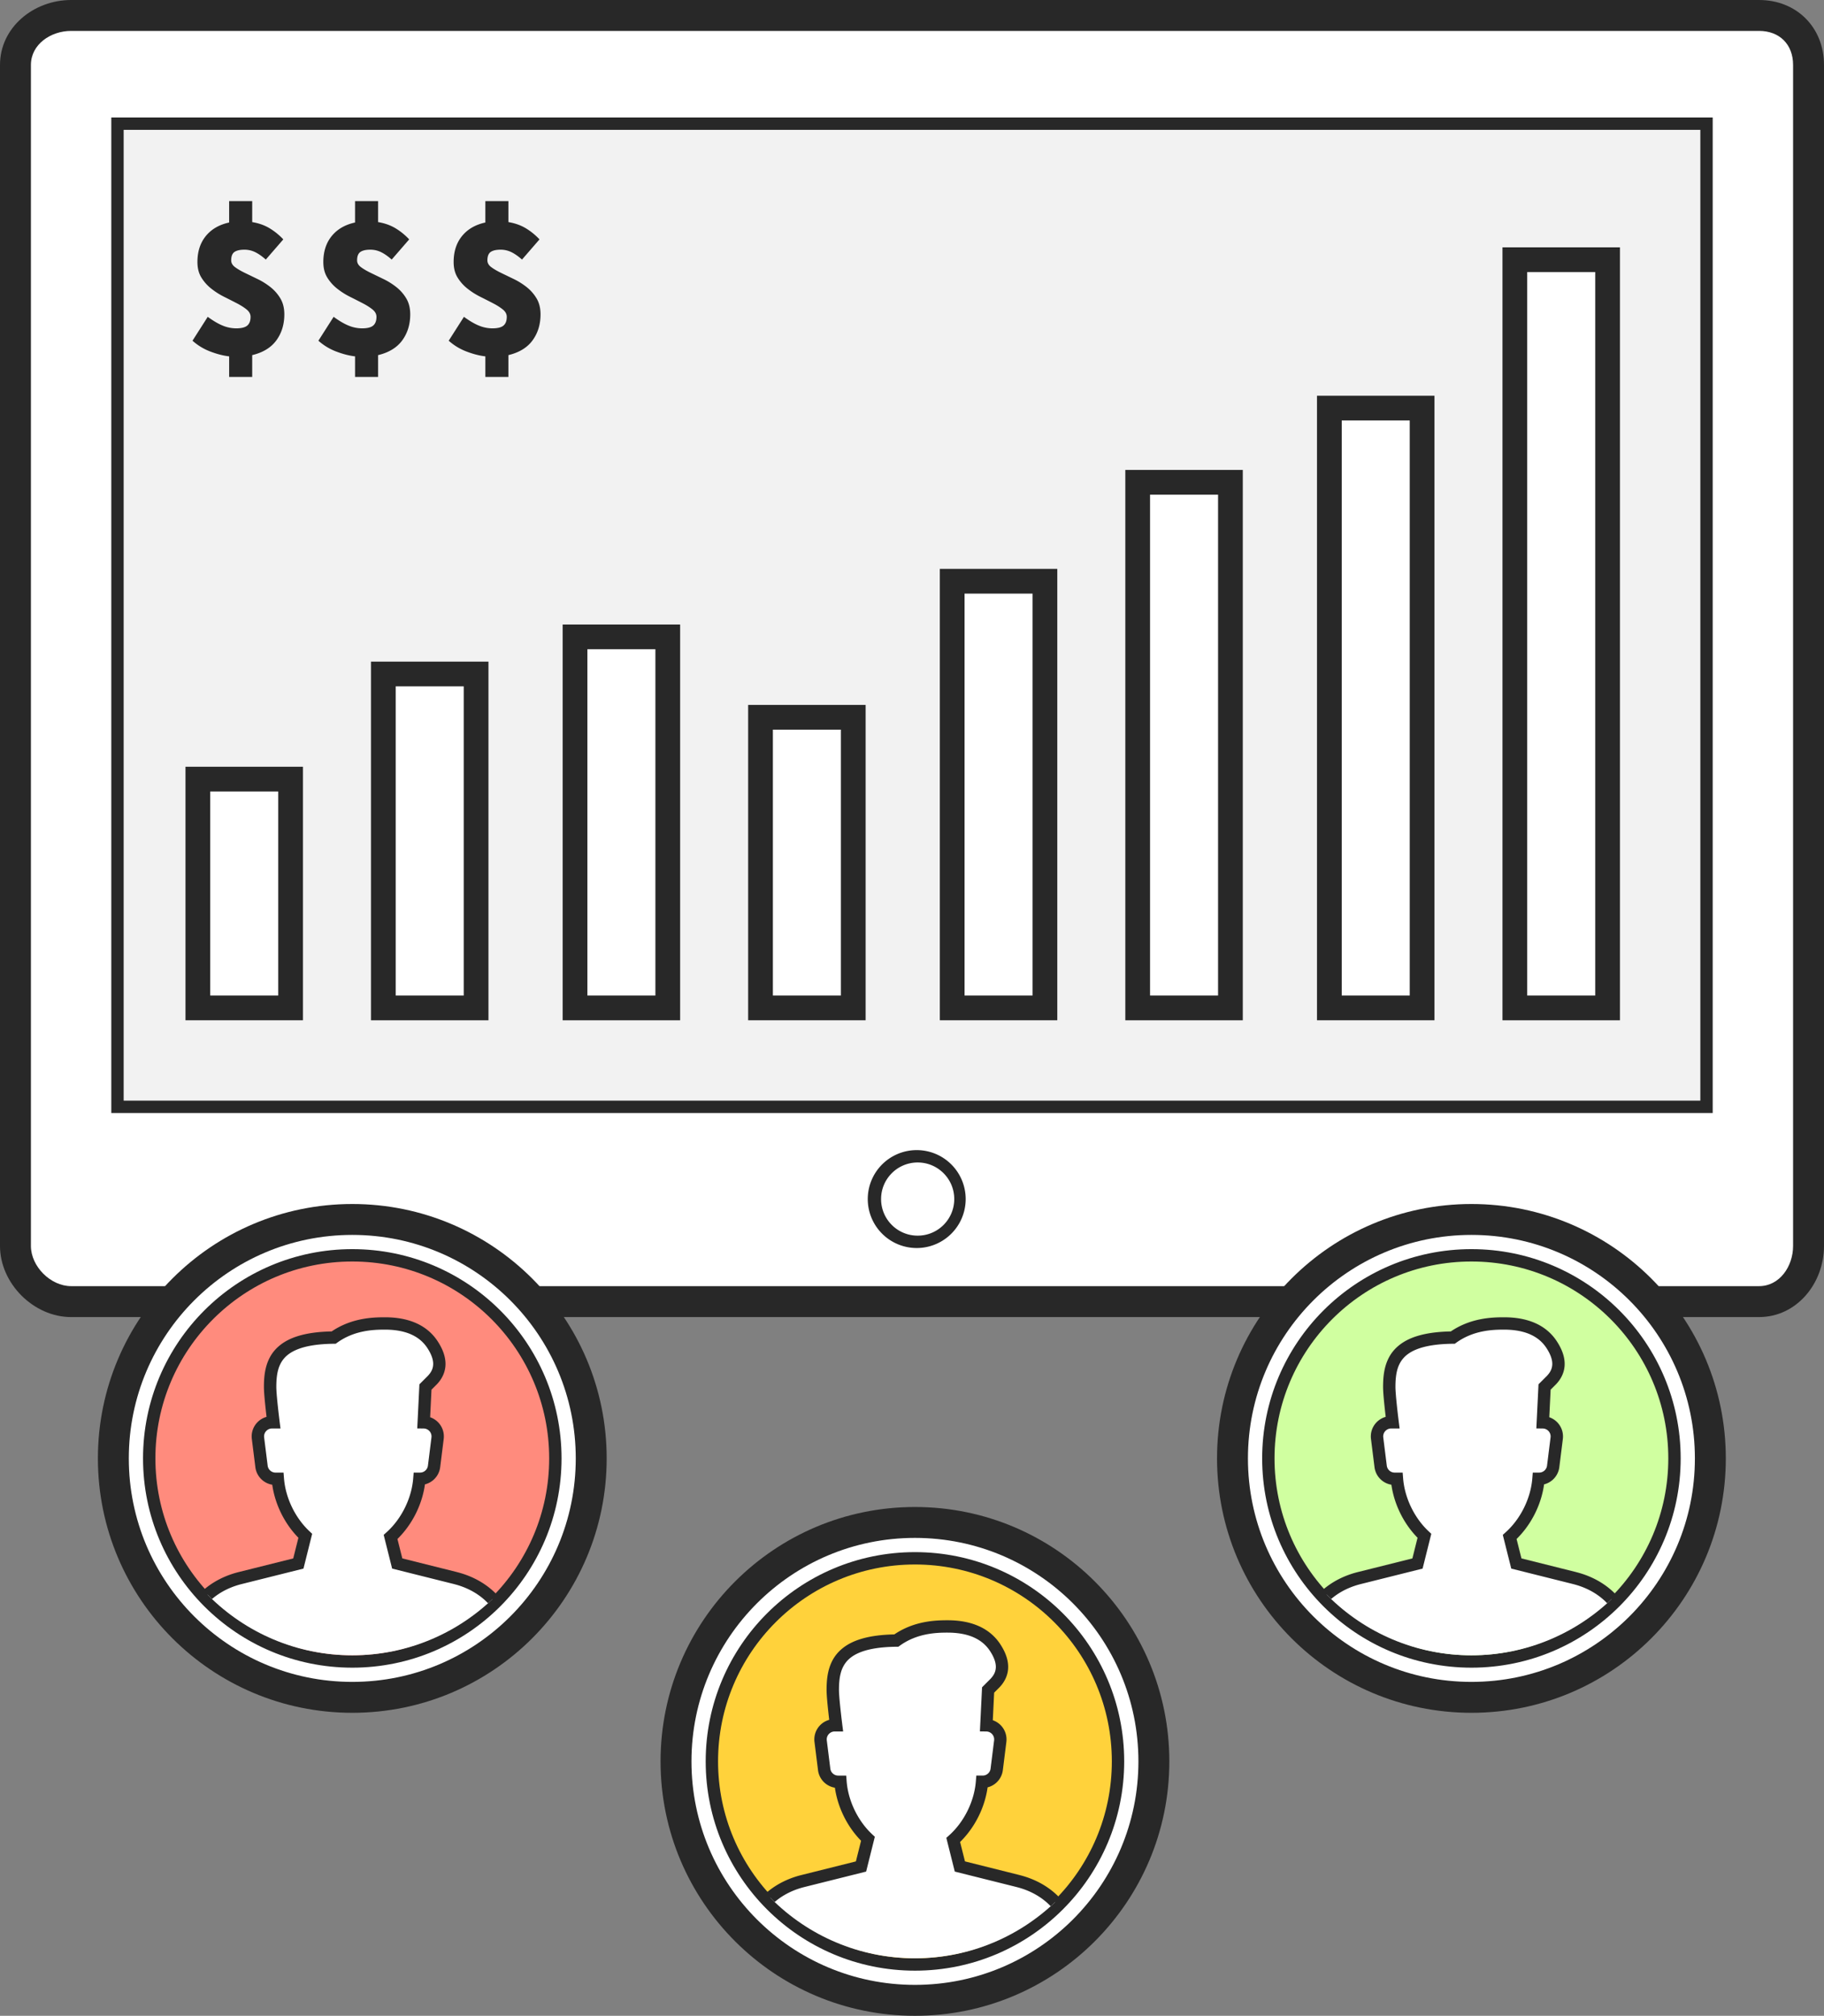 <?xml version="1.0" encoding="utf-8"?><svg xmlns="http://www.w3.org/2000/svg" xmlns:xlink="http://www.w3.org/1999/xlink" width="295" height="326.001" viewBox="0 0 295 326.001"><rect x="0" y="0" width="295" height="326.001" fill="#808080" stroke="none"/><path fill-rule="evenodd" clip-rule="evenodd" fill="#FFF" d="M11.5 210c-4.687 0-8.5-3.813-8.5-8.5v-191C3 5.813 6.813 2 11.5 2h273c4.687 0 8.5 3.813 8.5 8.5v191c0 4.687-3.813 8.5-8.5 8.5h-273z"/><path fill="#282828" d="M284.5 5c3.313 0 5.5 2.187 5.5 5.5v191c0 3.313-2.187 6.5-5.5 6.5h-273c-3.313 0-6.5-3.187-6.5-6.5v-191C5 7.187 8.187 5 11.5 5H284m.5-5h-273C5.435 0 0 4.435 0 10.5v191c0 6.065 5.435 11.5 11.5 11.5h273c6.065 0 10.5-5.435 10.5-11.5v-191C295 4.435 290.565 0 284.5 0z"/><path fill-rule="evenodd" clip-rule="evenodd" fill="#F2F2F2" d="M19 20h257v159H19z"/><path fill="#282828" d="M275 21v157H20V21h255m2-2H18v161h259V19z"/><circle fill-rule="evenodd" clip-rule="evenodd" fill="#FFF" cx="148.417" cy="193.917" r="6.917"/><path fill="#282828" d="M148.417 186a7.918 7.918 0 1 0 .001 15.833 7.918 7.918 0 0 0-.001-15.833zm4.184 12.101a5.898 5.898 0 0 1-4.184 1.733 5.898 5.898 0 0 1-4.184-1.733 5.898 5.898 0 0 1-1.733-4.184c0-1.638.661-3.11 1.733-4.184a5.898 5.898 0 0 1 4.184-1.733c1.637 0 3.11.661 4.184 1.733a5.896 5.896 0 0 1 1.733 4.184 5.9 5.9 0 0 1-1.733 4.184z"/><path fill-rule="evenodd" clip-rule="evenodd" fill="#FFF" d="M32 126h15v37H32z"/><path fill="#282828" d="M45 128v33H34v-33h11m4-4H30v41h19v-41z"/><path fill-rule="evenodd" clip-rule="evenodd" fill="#FFF" d="M62 109h15v54H62z"/><path fill="#282828" d="M75 111v50H64v-50h11m4-4H60v58h19v-58z"/><path fill-rule="evenodd" clip-rule="evenodd" fill="#FFF" d="M93 103h15v60H93z"/><path fill="#282828" d="M106 105v56H95v-56h11m4-4H91v64h19v-64z"/><path fill-rule="evenodd" clip-rule="evenodd" fill="#FFF" d="M123 116h15v47h-15z"/><path fill="#282828" d="M136 118v43h-11v-43h11m4-4h-19v51h19v-51z"/><path fill-rule="evenodd" clip-rule="evenodd" fill="#FFF" d="M154 94h15v69h-15z"/><path fill="#282828" d="M167 96v65h-11V96h11m4-4h-19v73h19V92z"/><path fill-rule="evenodd" clip-rule="evenodd" fill="#FFF" d="M184 78h15v85h-15z"/><path fill="#282828" d="M197 80v81h-11V80h11m4-4h-19v89h19V76z"/><path fill-rule="evenodd" clip-rule="evenodd" fill="#FFF" d="M215 66h15v97h-15z"/><path fill="#282828" d="M228 68v93h-11V68h11m4-4h-19v101h19V64z"/><path fill-rule="evenodd" clip-rule="evenodd" fill="#FFF" d="M245 42h15v121h-15z"/><path fill="#282828" d="M258 44v117h-11V44h11m4-4h-19v125h19V40zM37.061 60.964v-3.331c-.955-.111-1.971-.372-3.047-.783a9.184 9.184 0 0 1-2.881-1.749l2.464-3.863c.91.666 1.726 1.144 2.448 1.432a5.743 5.743 0 0 0 2.148.433c.843 0 1.443-.15 1.798-.45.354-.3.533-.771.533-1.415 0-.444-.211-.838-.633-1.183-.422-.344-.955-.683-1.599-1.016-.644-.333-1.332-.683-2.065-1.049a11.832 11.832 0 0 1-2.064-1.316 6.827 6.827 0 0 1-1.599-1.798c-.422-.688-.633-1.521-.633-2.498 0-1.687.45-3.086 1.349-4.196.899-1.11 2.159-1.843 3.78-2.198V32.52h3.73v3.397c1.065.178 2.003.511 2.814.999.81.489 1.548 1.088 2.215 1.798l-2.831 3.264c-.6-.533-1.171-.932-1.715-1.199a3.915 3.915 0 0 0-1.749-.399c-.711 0-1.244.122-1.599.366-.355.245-.533.699-.533 1.365 0 .422.21.789.633 1.099.421.311.954.622 1.598.933l2.065.999c.733.355 1.421.789 2.065 1.299a6.684 6.684 0 0 1 1.599 1.832c.421.711.633 1.565.633 2.564 0 1.621-.428 3.02-1.282 4.196-.855 1.177-2.16 1.977-3.913 2.398v3.53h-3.729zM57.423 60.964v-3.331c-.955-.111-1.971-.372-3.047-.783a9.184 9.184 0 0 1-2.881-1.749l2.464-3.863c.91.666 1.726 1.144 2.448 1.432a5.743 5.743 0 0 0 2.148.433c.843 0 1.443-.15 1.798-.45.354-.3.533-.771.533-1.415 0-.444-.211-.838-.633-1.183-.422-.344-.955-.683-1.599-1.016-.644-.333-1.332-.683-2.065-1.049a11.832 11.832 0 0 1-2.064-1.316 6.827 6.827 0 0 1-1.599-1.798c-.422-.688-.633-1.521-.633-2.498 0-1.687.45-3.086 1.349-4.196.899-1.11 2.159-1.843 3.78-2.198V32.52h3.73v3.397c1.065.178 2.003.511 2.814.999.81.489 1.548 1.088 2.215 1.798l-2.831 3.264c-.6-.533-1.171-.932-1.715-1.199a3.915 3.915 0 0 0-1.749-.399c-.711 0-1.244.122-1.599.366-.355.245-.533.699-.533 1.365 0 .422.21.789.633 1.099.421.311.954.622 1.598.933l2.065.999c.733.355 1.421.789 2.065 1.299a6.684 6.684 0 0 1 1.599 1.832c.421.711.633 1.565.633 2.564 0 1.621-.428 3.02-1.282 4.196-.855 1.177-2.16 1.977-3.913 2.398v3.53h-3.729zM78.498 60.964v-3.331c-.955-.111-1.971-.372-3.047-.783a9.184 9.184 0 0 1-2.881-1.749l2.464-3.863c.91.666 1.726 1.144 2.448 1.432a5.743 5.743 0 0 0 2.148.433c.843 0 1.443-.15 1.798-.45.354-.3.533-.771.533-1.415 0-.444-.211-.838-.633-1.183-.422-.344-.955-.683-1.599-1.016-.644-.333-1.332-.683-2.065-1.049a11.832 11.832 0 0 1-2.064-1.316 6.827 6.827 0 0 1-1.599-1.798c-.422-.688-.633-1.521-.633-2.498 0-1.687.45-3.086 1.349-4.196.899-1.11 2.159-1.843 3.78-2.198V32.52h3.73v3.397c1.065.178 2.003.511 2.814.999.81.489 1.548 1.088 2.215 1.798l-2.831 3.264c-.6-.533-1.171-.932-1.715-1.199a3.915 3.915 0 0 0-1.749-.399c-.711 0-1.244.122-1.599.366-.355.245-.533.699-.533 1.365 0 .422.21.789.633 1.099.421.311.954.622 1.598.933l2.065.999c.733.355 1.421.789 2.065 1.299a6.684 6.684 0 0 1 1.599 1.832c.421.711.633 1.565.633 2.564 0 1.621-.428 3.02-1.282 4.196-.855 1.177-2.16 1.977-3.913 2.398v3.53h-3.729z"/><circle fill-rule="evenodd" clip-rule="evenodd" fill="#FFF" cx="147.976" cy="284.857" r="38.643"/><path fill="#282828" d="M147.977 243.715c-22.725.002-41.142 18.419-41.144 41.143.001 22.725 18.419 41.142 41.144 41.144 22.724-.002 41.141-18.419 41.143-41.144-.003-22.724-18.42-41.141-41.143-41.143zm25.556 66.7c-6.548 6.544-15.568 10.585-25.557 10.586-9.989-.001-19.009-4.042-25.558-10.586-6.544-6.549-10.585-15.568-10.586-25.558.001-9.988 4.042-19.008 10.586-25.557 6.548-6.545 15.568-10.585 25.558-10.586 9.988.001 19.008 4.041 25.557 10.586 6.544 6.549 10.585 15.568 10.586 25.557-.001 9.99-4.041 19.009-10.586 25.558z"/><circle fill-rule="evenodd" clip-rule="evenodd" fill="#FFD23B" cx="147.976" cy="284.857" r="32.843"/><path fill="#282828" d="M147.977 251.015c-18.692.001-33.843 15.151-33.844 33.843 0 18.692 15.151 33.843 33.844 33.844 18.691-.001 33.842-15.151 33.843-33.844-.001-18.692-15.152-33.842-33.843-33.843zm22.516 56.36c-5.766 5.764-13.72 9.325-22.516 9.326-8.797-.001-16.751-3.563-22.517-9.326-5.764-5.767-9.326-13.721-9.327-22.518 0-8.797 3.563-16.751 9.327-22.517 5.766-5.764 13.72-9.325 22.517-9.326 8.796.001 16.75 3.563 22.516 9.326 5.764 5.766 9.326 13.72 9.327 22.517-.001 8.797-3.563 16.752-9.327 22.518z"/><defs><circle id="a" cx="147.976" cy="283.857" r="32.843"/></defs><clipPath id="b"><use xlink:href="#a" overflow="visible"/></clipPath><path clip-path="url(#b)" fill="#FFF" d="M164.653 304.209l-9.41-2.354-1.075-4.289c2.622-2.352 4.375-5.891 4.656-9.412h.11a2.287 2.287 0 0 0 2.268-2l.57-4.568a2.284 2.284 0 0 0-2.242-2.562l.279-5.714 1.142-1.143c1.476-1.571 1.476-3.451 0-5.708-1.485-2.269-4.071-3.426-7.696-3.426-1.915 0-5.24.101-8.289 2.284-9.202.092-10.277 3.924-10.277 7.992 0 1.435.541 5.709.541 5.709h-.237a2.283 2.283 0 0 0-2.266 2.566l.571 4.568a2.283 2.283 0 0 0 2.266 2h.37c.272 3.427 1.936 6.874 4.442 9.224l-1.119 4.478-9.413 2.354c-5.206 1.302-8.856 5.296-8.856 10.662v3.813h52.524v-3.813c0-5.365-3.654-9.359-8.859-10.661z"/><path clip-path="url(#b)" fill="#282828" d="M164.653 304.209l.243-.97-8.829-2.209-.93-3.708-.97.243.667.744c2.823-2.54 4.676-6.281 4.985-10.077l-.997-.079v1h.11a3.286 3.286 0 0 0 3.26-2.875l.57-4.569a3.285 3.285 0 0 0-3.222-3.685l-.013 1 .999.049.26-5.329.88-.881.01-.011c.876-.922 1.385-2.067 1.377-3.281-.002-1.215-.465-2.428-1.27-3.658-.844-1.295-2.03-2.289-3.476-2.93-1.446-.645-3.14-.949-5.058-.949-1.954.002-5.545.091-8.871 2.472l.583.813-.01-1c-2.37.024-4.255.286-5.776.761-2.278.699-3.758 1.953-4.55 3.472-.795 1.513-.938 3.173-.941 4.76.002.82.14 2.233.276 3.5.136 1.258.272 2.331.272 2.334l.992-.125v-1h-.237a3.284 3.284 0 0 0-3.258 3.692l.571 4.566a3.282 3.282 0 0 0 3.258 2.876h.37v-1l-.997.079c.299 3.693 2.059 7.338 4.755 9.874l.684-.729-.97-.242-.974 3.896-8.831 2.209c-2.782.695-5.186 2.121-6.898 4.128-1.714 2.003-2.718 4.593-2.715 7.504v4.813h54.524v-4.813c.003-2.911-1.002-5.501-2.717-7.505-1.713-2.007-4.118-3.432-6.899-4.127l-.237.967-.243.97c2.423.606 4.449 1.829 5.863 3.486 1.413 1.66 2.235 3.751 2.238 6.206v2.813h-50.524v-2.813c.003-2.455.824-4.546 2.237-6.206 1.414-1.657 3.438-2.88 5.862-3.486l9.995-2.5 1.407-5.63-.429-.401c-2.316-2.163-3.885-5.413-4.129-8.573l-.073-.921h-1.293a1.282 1.282 0 0 1-1.274-1.124l-.571-4.568v-.002l-.01-.163a1.288 1.288 0 0 1 1.284-1.277h1.371l-.142-1.125-.084-.685c-.075-.63-.188-1.61-.283-2.561-.094-.945-.167-1.883-.166-2.339-.001-.974.067-1.894.279-2.698a4.857 4.857 0 0 1 .741-1.629c.522-.722 1.3-1.352 2.611-1.84 1.308-.485 3.145-.801 5.656-.825l.316-.003.257-.185c2.771-1.986 5.83-2.099 7.706-2.097 1.708 0 3.119.273 4.243.775 1.125.505 1.975 1.224 2.617 2.198.671 1.025.945 1.88.943 2.563-.007.682-.236 1.262-.835 1.912l.729.685-.708-.707-1.414 1.416-.349 7.134 1.037.014a1.285 1.285 0 0 1 1.272 1.275l-.01.162-.57 4.568a1.285 1.285 0 0 1-1.275 1.124H157.902l-.074.92c-.252 3.248-1.906 6.585-4.327 8.748l-.449.402 1.368 5.455 9.992 2.5.241-.968z"/><circle fill-rule="evenodd" clip-rule="evenodd" fill="#FFF" cx="237.976" cy="235.857" r="38.643"/><path fill="#282828" d="M237.977 194.715c-22.725.002-41.142 18.419-41.144 41.143.002 22.725 18.419 41.142 41.144 41.144 22.724-.002 41.141-18.419 41.143-41.144-.003-22.724-18.42-41.141-41.143-41.143zm25.556 66.7c-6.549 6.544-15.568 10.585-25.557 10.586-9.989-.001-19.009-4.042-25.558-10.586-6.545-6.549-10.585-15.568-10.586-25.558.001-9.988 4.041-19.008 10.586-25.557 6.549-6.545 15.568-10.585 25.558-10.586 9.988.001 19.008 4.041 25.557 10.586 6.545 6.549 10.585 15.568 10.586 25.557-.001 9.99-4.041 19.009-10.586 25.558z"/><circle fill-rule="evenodd" clip-rule="evenodd" fill="#D0FFA0" cx="237.976" cy="235.857" r="32.843"/><path fill="#282828" d="M237.977 202.015c-18.692.001-33.843 15.151-33.844 33.843.001 18.692 15.151 33.843 33.844 33.844 18.691-.001 33.842-15.151 33.843-33.844-.002-18.692-15.152-33.842-33.843-33.843zm22.516 56.36c-5.766 5.764-13.721 9.325-22.517 9.326-8.797-.001-16.752-3.563-22.518-9.326-5.764-5.767-9.326-13.721-9.326-22.518s3.563-16.751 9.326-22.517c5.766-5.764 13.721-9.325 22.518-9.326 8.796.001 16.751 3.563 22.517 9.326 5.764 5.766 9.325 13.72 9.326 22.517-.001 8.797-3.562 16.752-9.326 22.518z"/><defs><circle id="c" cx="237.976" cy="234.857" r="32.843"/></defs><clipPath id="d"><use xlink:href="#c" overflow="visible"/></clipPath><path clip-path="url(#d)" fill="#FFF" d="M254.653 255.209l-9.41-2.354-1.075-4.289c2.622-2.352 4.375-5.891 4.656-9.412h.11a2.287 2.287 0 0 0 2.268-2l.57-4.568a2.284 2.284 0 0 0-2.242-2.562l.279-5.714 1.142-1.143c1.476-1.571 1.476-3.451 0-5.708-1.485-2.269-4.071-3.426-7.696-3.426-1.915 0-5.24.101-8.288 2.284-9.203.092-10.277 3.924-10.277 7.992 0 1.435.54 5.709.54 5.709h-.237a2.283 2.283 0 0 0-2.266 2.566l.571 4.568a2.283 2.283 0 0 0 2.267 2h.369c.271 3.427 1.936 6.874 4.442 9.224l-1.119 4.478-9.413 2.354c-5.205 1.302-8.855 5.296-8.855 10.662v3.813h52.523v-3.813c0-5.365-3.654-9.359-8.859-10.661z"/><path clip-path="url(#d)" fill="#282828" d="M254.653 255.209l.243-.97-8.829-2.209-.93-3.708-.97.243.668.744c2.823-2.54 4.676-6.281 4.985-10.077l-.997-.079v1h.11a3.286 3.286 0 0 0 3.26-2.875l.57-4.569a3.285 3.285 0 0 0-3.222-3.685l-.013 1 .999.049.26-5.329.881-.881.01-.011c.877-.922 1.386-2.067 1.378-3.281-.002-1.215-.466-2.428-1.27-3.658-.845-1.295-2.03-2.289-3.476-2.93-1.446-.645-3.14-.949-5.058-.949-1.954.002-5.545.091-8.87 2.472l.582.813-.01-1c-2.37.024-4.255.286-5.777.761-2.277.699-3.758 1.953-4.549 3.472-.796 1.513-.938 3.173-.941 4.76.002.819.14 2.233.275 3.5.137 1.258.272 2.331.272 2.334l.992-.125v-1h-.237a3.285 3.285 0 0 0-3.258 3.693l.571 4.565a3.283 3.283 0 0 0 3.259 2.876h.369v-1l-.997.079c.299 3.693 2.059 7.338 4.756 9.874l.684-.729-.97-.242-.975 3.896-8.83 2.209c-2.782.695-5.186 2.121-6.898 4.128-1.714 2.003-2.718 4.593-2.715 7.504v4.813h54.523v-4.813c.003-2.911-1.002-5.501-2.717-7.505-1.713-2.007-4.117-3.432-6.899-4.127l-.239.967-.243.97c2.424.606 4.449 1.829 5.863 3.486 1.414 1.66 2.235 3.751 2.238 6.206v2.813h-50.523v-2.813c.003-2.455.824-4.546 2.236-6.206 1.414-1.657 3.438-2.88 5.861-3.486l9.995-2.5 1.407-5.63-.429-.401c-2.316-2.163-3.885-5.413-4.129-8.573l-.073-.921h-1.293c-.65 0-1.194-.482-1.274-1.124l-.571-4.568v-.003l-.011-.162a1.29 1.29 0 0 1 1.284-1.277h1.371l-.142-1.125-.084-.685c-.075-.63-.188-1.61-.282-2.561-.094-.945-.167-1.883-.166-2.339-.001-.974.066-1.894.279-2.698a4.855 4.855 0 0 1 .74-1.629c.522-.722 1.3-1.352 2.611-1.84 1.309-.485 3.146-.801 5.656-.825l.315-.003.257-.185c2.771-1.986 5.83-2.099 7.706-2.097 1.707 0 3.119.273 4.243.775 1.126.505 1.976 1.224 2.616 2.198.671 1.025.946 1.881.943 2.563-.007.682-.236 1.262-.835 1.912l.729.685-.707-.707-1.415 1.416-.349 7.134 1.037.014a1.285 1.285 0 0 1 1.272 1.275l-.01.162-.57 4.568a1.285 1.285 0 0 1-1.275 1.124H247.9l-.073.92c-.253 3.248-1.906 6.585-4.327 8.748l-.449.402 1.368 5.455 9.991 2.5.243-.968z"/><circle fill-rule="evenodd" clip-rule="evenodd" fill="#FFF" cx="56.976" cy="235.857" r="38.643"/><path fill="#282828" d="M56.977 194.715c-22.725.002-41.142 18.419-41.144 41.143.001 22.725 18.419 41.142 41.144 41.144 22.724-.002 41.141-18.419 41.143-41.144-.002-22.724-18.42-41.141-41.143-41.143zm25.556 66.7c-6.548 6.544-15.568 10.585-25.557 10.586-9.989-.001-19.009-4.042-25.558-10.586-6.544-6.549-10.585-15.568-10.586-25.558.001-9.988 4.042-19.008 10.586-25.557 6.548-6.545 15.568-10.585 25.558-10.586 9.988.001 19.008 4.041 25.557 10.586 6.544 6.549 10.584 15.568 10.586 25.557-.001 9.99-4.041 19.009-10.586 25.558z"/><circle fill-rule="evenodd" clip-rule="evenodd" fill="#FF8B7D" cx="56.976" cy="235.857" r="32.843"/><path fill="#282828" d="M56.977 202.015c-18.692.001-33.843 15.151-33.844 33.843 0 18.692 15.151 33.843 33.844 33.844 18.691-.001 33.842-15.151 33.843-33.844-.001-18.692-15.152-33.842-33.843-33.843zm22.516 56.36c-5.766 5.764-13.72 9.325-22.516 9.326-8.797-.001-16.751-3.563-22.517-9.326-5.764-5.767-9.326-13.721-9.327-22.518 0-8.797 3.563-16.751 9.327-22.517 5.766-5.764 13.72-9.325 22.517-9.326 8.796.001 16.75 3.563 22.516 9.326 5.764 5.766 9.326 13.72 9.327 22.517-.001 8.797-3.563 16.752-9.327 22.518z"/><g><defs><circle id="e" cx="56.976" cy="234.857" r="32.843"/></defs><clipPath id="f"><use xlink:href="#e" overflow="visible"/></clipPath><path clip-path="url(#f)" fill="#FFF" d="M73.653 255.209l-9.41-2.354-1.075-4.289c2.622-2.352 4.375-5.891 4.656-9.412h.11a2.287 2.287 0 0 0 2.268-2l.57-4.568a2.284 2.284 0 0 0-2.242-2.562l.279-5.714 1.142-1.143c1.476-1.571 1.476-3.451 0-5.708-1.485-2.269-4.071-3.426-7.696-3.426-1.915 0-5.24.101-8.288 2.284-9.203.092-10.277 3.924-10.277 7.992 0 1.435.54 5.709.54 5.709h-.237a2.283 2.283 0 0 0-2.266 2.566l.571 4.568a2.283 2.283 0 0 0 2.267 2h.369c.271 3.427 1.936 6.874 4.442 9.224l-1.119 4.478-9.413 2.354c-5.205 1.302-8.855 5.296-8.855 10.662v3.813h52.523v-3.813c0-5.365-3.654-9.359-8.859-10.661z"/><path clip-path="url(#f)" fill="#282828" d="M73.653 255.209l.243-.97-8.829-2.209-.93-3.708-.97.243.667.744c2.823-2.54 4.676-6.281 4.985-10.077l-.997-.079v1h.11a3.286 3.286 0 0 0 3.26-2.875l.57-4.569a3.285 3.285 0 0 0-3.222-3.685l-.013 1 .999.049.26-5.329.88-.881.01-.011c.876-.922 1.385-2.067 1.377-3.281-.002-1.215-.465-2.428-1.27-3.658-.844-1.295-2.03-2.289-3.476-2.93-1.446-.645-3.14-.949-5.058-.949-1.954.002-5.545.091-8.871 2.472l.583.813-.01-1c-2.37.024-4.255.286-5.777.761-2.278.699-3.758 1.953-4.549 3.472-.795 1.513-.938 3.173-.941 4.76.002.819.14 2.233.276 3.5.136 1.258.271 2.331.272 2.334l.992-.125v-1h-.237a3.284 3.284 0 0 0-3.258 3.692l.571 4.566a3.283 3.283 0 0 0 3.259 2.876h.369v-1l-.997.079c.299 3.693 2.059 7.338 4.755 9.874l.684-.729-.97-.242-.974 3.896-8.831 2.209c-2.782.695-5.185 2.121-6.897 4.128-1.714 2.003-2.718 4.593-2.715 7.504v4.813h54.523v-4.813c.003-2.911-1.002-5.501-2.717-7.505-1.713-2.007-4.118-3.432-6.899-4.127l-.237.967-.243.97c2.423.606 4.449 1.829 5.863 3.486 1.413 1.66 2.235 3.751 2.238 6.206v2.813H30.988v-2.813c.003-2.455.824-4.546 2.236-6.206 1.414-1.657 3.438-2.88 5.862-3.486l9.995-2.5 1.407-5.63-.429-.401c-2.316-2.163-3.885-5.413-4.129-8.573l-.073-.921h-1.293c-.65 0-1.194-.482-1.274-1.124l-.571-4.568v-.002l-.01-.163a1.289 1.289 0 0 1 1.284-1.277h1.371l-.142-1.125c0-.001-.033-.264-.083-.685-.076-.63-.189-1.61-.283-2.561-.094-.945-.167-1.883-.166-2.339-.001-.974.067-1.894.279-2.698a4.877 4.877 0 0 1 .741-1.629c.521-.722 1.3-1.352 2.611-1.84 1.309-.485 3.145-.801 5.656-.825l.316-.003.257-.185c2.77-1.986 5.83-2.099 7.706-2.097 1.708 0 3.119.273 4.243.775 1.125.505 1.975 1.224 2.617 2.198.671 1.025.945 1.88.943 2.563-.007.682-.236 1.262-.835 1.912l.729.685-.708-.707-1.414 1.416-.349 7.134 1.037.014a1.285 1.285 0 0 1 1.272 1.275l-.01.162-.57 4.568a1.285 1.285 0 0 1-1.275 1.124H66.903l-.074.92c-.252 3.248-1.906 6.585-4.327 8.748l-.449.402 1.368 5.455 9.992 2.5.24-.968z"/></g></svg>